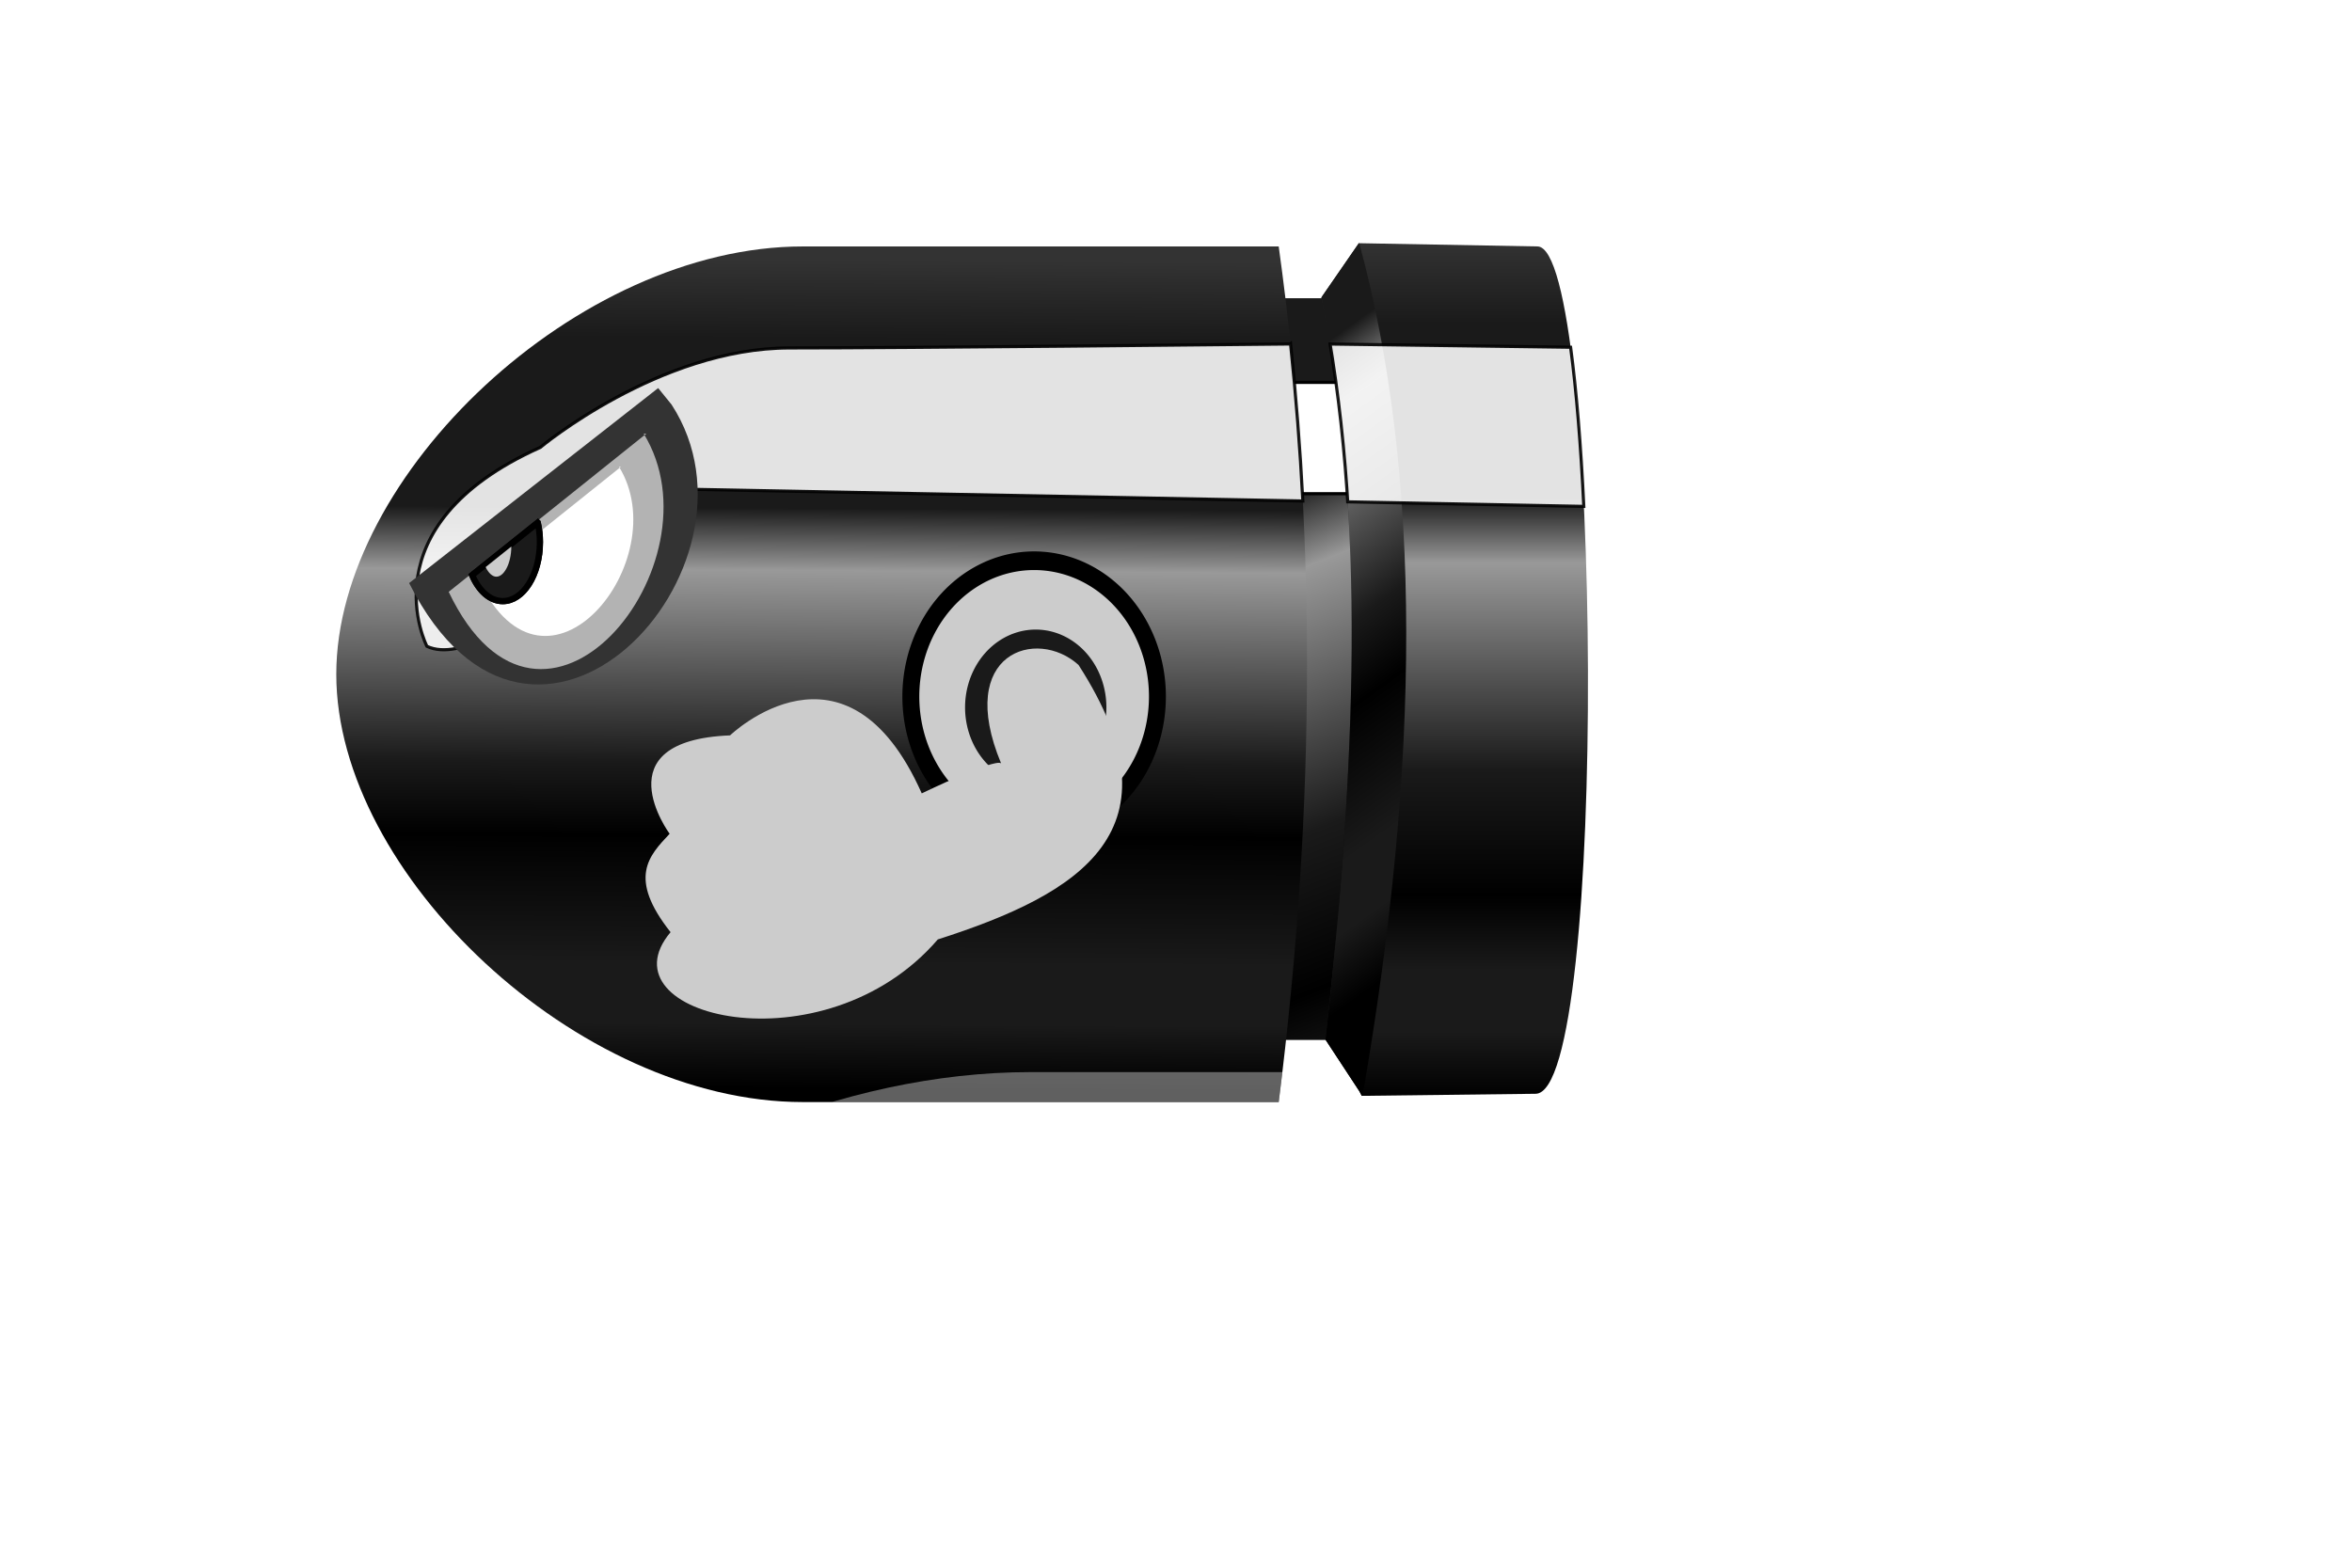 <?xml version="1.0"?><svg width="750" height="500" xmlns="http://www.w3.org/2000/svg" xmlns:xlink="http://www.w3.org/1999/xlink">
 <title>uiuj</title>
 <defs>
  <linearGradient id="linearGradient3732">
   <stop stop-color="#333333" offset="0" id="stop3734"/>
   <stop stop-color="#1a1a1a" id="stop3736" offset="0.095"/>
   <stop stop-color="#1a1a1a" offset="0.3" id="stop3738"/>
   <stop stop-color="#999999" id="stop3740" offset="0.375"/>
   <stop stop-color="#1a1a1a" offset="0.607" id="stop3742"/>
   <stop stop-color="#000000" id="stop3744" offset="0.695"/>
   <stop stop-color="#1a1a1a" offset="0.85" id="stop3746"/>
   <stop stop-color="#1a1a1a" id="stop3748" offset="0.922"/>
   <stop stop-color="#000000" offset="1" id="stop3750"/>
  </linearGradient>
  <linearGradient id="linearGradient3686">
   <stop stop-color="#1a1a1a" id="stop3688" offset="0"/>
   <stop stop-color="#cccccc" id="stop3690" offset="1"/>
  </linearGradient>
  <linearGradient id="linearGradient3485">
   <stop stop-color="#cccccc" id="stop3487" offset="0"/>
   <stop stop-color="#1a1a1a" id="stop3489" offset="1"/>
  </linearGradient>
  <linearGradient id="linearGradient3355">
   <stop stop-color="#333333" id="stop3357" offset="0"/>
   <stop stop-color="#1a1a1a" offset="0.095" id="stop3365"/>
   <stop stop-color="#1a1a1a" id="stop3367" offset="0.3"/>
   <stop stop-color="#999999" offset="0.375" id="stop3363"/>
   <stop stop-color="#1a1a1a" id="stop3369" offset="0.617"/>
   <stop stop-color="#000000" offset="0.763" id="stop3377"/>
   <stop stop-color="#1a1a1a" id="stop3373" offset="0.85"/>
   <stop stop-color="#1a1a1a" offset="0.922" id="stop3375"/>
   <stop stop-color="#000000" id="stop3359" offset="1"/>
  </linearGradient>
  <filter height="1.442" y="-0.221" width="1.106" x="-0.053" id="filter3259">
   <feGaussianBlur id="feGaussianBlur3261" stdDeviation="13.809"/>
  </filter>
  <filter height="1.636" y="-0.318" width="1.552" x="-0.276" id="filter3351">
   <feGaussianBlur id="feGaussianBlur3353" stdDeviation="7.327"/>
  </filter>
  <linearGradient y2="0.985" x2="0.685" y1="0.017" x1="0.691" id="linearGradient3361" xlink:href="#linearGradient3732"/>
  <filter id="filter3427">
   <feGaussianBlur id="feGaussianBlur3429" stdDeviation="5.729"/>
  </filter>
  <linearGradient y2="1.001" x2="0.329" y1="0" x1="0.329" id="linearGradient3431" xlink:href="#linearGradient3355"/>
  <linearGradient y2="1.282" x2="0.594" y1="-0.196" x1="0.5" id="linearGradient3433" xlink:href="#linearGradient3355"/>
  <filter height="1.228" y="-0.114" width="1.228" x="-0.114" id="filter3481">
   <feGaussianBlur id="feGaussianBlur3483" stdDeviation="3.918"/>
  </filter>
  <filter height="1.288" y="-0.144" width="1.199" x="-0.099" id="filter3596">
   <feGaussianBlur id="feGaussianBlur3598" stdDeviation="10.591"/>
  </filter>
  <clipPath id="clipPath3602" clipPathUnits="userSpaceOnUse">
   <path fill="#cccccc" fill-rule="evenodd" stroke-width="1px" d="m257.312,628.319c0,0 -36.871,-45.457 32.325,-47.982c0,0 62.124,-54.548 102.53,28.284c0,0 38.891,-17.173 42.426,-14.647c-24.645,-54.095 19.121,-66.4 41.416,-47.982c57.056,80.758 0.785,111.651 -75.256,133.845c-60.878,64.449 -180.952,37.508 -142.937,-3.536c-23.024,-26.543 -11.636,-37.203 -0.505,-47.982z" id="path3604"/>
  </clipPath>
  <filter height="1.232" y="-0.116" width="1.316" x="-0.158" id="filter3682">
   <feGaussianBlur id="feGaussianBlur3684" stdDeviation="4.952"/>
  </filter>
  <radialGradient gradientUnits="userSpaceOnUse" gradientTransform="matrix(2.575,-1.422,0.817,2.723,-1052.165,-386.008)" r="37.628" fy="548.274" fx="385.814" cy="548.274" cx="385.814" id="radialGradient3692" xlink:href="#linearGradient3686"/>
  <filter height="1.226" y="-0.113" width="1.308" x="-0.154" id="filter3728">
   <feGaussianBlur id="feGaussianBlur3730" stdDeviation="4.822"/>
  </filter>
  <linearGradient y2="0.869" x2="0.524" y1="-0.253" x1="0.429" id="linearGradient3760" xlink:href="#linearGradient3732"/>
  <filter height="1.327" y="-0.164" width="1.252" x="-0.126" id="filter3811">
   <feGaussianBlur id="feGaussianBlur3813" stdDeviation="15.563"/>
  </filter>
  <clipPath id="clipPath3817" clipPathUnits="userSpaceOnUse">
   <path fill="url(#linearGradient3821)" fill-rule="evenodd" stroke-width="1px" id="path3819" d="m583.086,759.134l-254.558,0c-120.489,0 -249.508,-111.346 -249.508,-208.596c0,-97.25 129.018,-208.596 249.508,-208.596l254.558,0c20.373,133.631 20.032,272.787 0,417.193z"/>
  </clipPath>
  <linearGradient y2="0.985" x2="0.685" y1="0.017" x1="0.691" id="linearGradient3821" xlink:href="#linearGradient3732"/>
  <filter height="1.553" y="-0.276" width="1.173" x="-0.086" id="filter3855">
   <feGaussianBlur id="feGaussianBlur3857" stdDeviation="17.904"/>
  </filter>
  <filter height="2.296" y="-0.648" width="1.348" x="-0.174" id="filter3959">
   <feGaussianBlur id="feGaussianBlur3961" stdDeviation="9.405"/>
  </filter>
  <clipPath id="clipPath3967" clipPathUnits="userSpaceOnUse">
   <path fill="url(#linearGradient3971)" fill-rule="evenodd" stroke-width="1px" id="path3969" d="m583.086,759.134l-254.558,0c-120.489,0 -249.508,-111.346 -249.508,-208.596c0,-97.25 129.018,-208.596 249.508,-208.596l254.558,0c20.373,133.631 20.032,272.787 0,417.193z"/>
  </clipPath>
  <linearGradient y2="0.985" x2="0.685" y1="0.017" x1="0.691" id="linearGradient3971" xlink:href="#linearGradient3732"/>
  <clipPath id="clipPath3973" clipPathUnits="userSpaceOnUse">
   <path fill="url(#linearGradient3977)" fill-rule="evenodd" stroke-width="1px" id="path3975" d="m625.929,340.362l-20,26.429c23.816,105.243 18.574,229.857 2.173,361.912l18.184,25.231l1.247,2.17l92.934,-1.01c39.185,0 35.215,-413.152 1.01,-413.152l-95.549,-1.578z"/>
  </clipPath>
  <linearGradient y2="1.001" x2="0.329" y1="0" x1="0.329" id="linearGradient3977" xlink:href="#linearGradient3355"/>
  <filter id="filter3999">
   <feGaussianBlur id="feGaussianBlur4001" stdDeviation="1.043"/>
  </filter>
  <filter height="1.451" y="-0.226" width="1.475" x="-0.238" id="filter4093">
   <feGaussianBlur id="feGaussianBlur4095" stdDeviation="3.785"/>
  </filter>
  <radialGradient r="20.047" fy="477.103" fx="112.082" cy="477.103" cx="112.082" gradientTransform="matrix(-0.763,-0.685,0.652,-0.726,-96.251,622.568)" gradientUnits="userSpaceOnUse" id="radialGradient4097" xlink:href="#linearGradient3485"/>
  <filter height="1.2" y="-0.1" width="1.214" x="-0.107" id="filter4203">
   <feGaussianBlur id="feGaussianBlur4205" stdDeviation="0.612"/>
  </filter>
 </defs>
 <g>
  <title>Layer 1</title>
  <g id="layer2">
   <path fill="url(#linearGradient3433)" fill-rule="evenodd" stroke-width="1px" id="path2406" d="m398.115,95.12l37.941,0l0.602,236.551l-32.521,0l-6.022,-236.551z"/>
   <path fill="#ffffff" fill-rule="evenodd" stroke="#000000" stroke-width="1px" filter="url(#filter3351)" id="path3212" d="m398.812,121.955l0.894,35.506l36.498,0l-0.074,-35.506l-37.318,0z"/>
   <path fill="url(#linearGradient3361)" fill-rule="evenodd" stroke-width="1px" d="m407.751,351.494l-151.765,0c-71.834,0 -148.754,-72.833 -148.754,-136.446c0,-63.613 76.919,-136.446 148.754,-136.446l151.765,0c12.146,87.411 11.943,178.434 0,272.893z" id="path2399"/>
   <path fill="url(#linearGradient3431)" fill-rule="evenodd" stroke-width="1px" d="m433.293,77.569l-11.924,17.287c14.199,68.841 11.074,150.354 1.295,236.733l10.841,16.504l0.744,1.419l55.406,-0.661c23.361,0 20.995,-270.25 0.602,-270.25l-56.965,-1.033z" id="path2408"/>
   <path opacity="0.613" fill="#cccccc" fill-rule="evenodd" stroke="#000000" stroke-width="1px" filter="url(#filter3959)" clip-path="url(#clipPath3973)" id="path3823" d="m478.888,327.368c-15.634,0.015 -35.016,0.45 -55.874,1.022c-0.119,1.065 -0.233,2.123 -0.354,3.189l10.843,16.516l0.745,1.41l55.408,-0.654c4.011,0 7.267,-7.958 9.8,-21.157c-5.766,-0.23 -12.67,-0.335 -20.569,-0.327z"/>
   <path fill="url(#linearGradient3760)" fill-rule="evenodd" stroke-width="1px" id="path3197" d="m433.298,77.577l-11.924,17.273c14.199,68.841 11.064,150.35 1.286,236.729l10.843,16.516l0.745,1.41l0.242,0c18.448,-106.332 19.036,-197.863 -1.043,-271.929l-0.149,0z"/>
   <path opacity="0.937" fill="#ffffff" fill-rule="evenodd" stroke="#000000" stroke-width="1px" filter="url(#filter3259)" id="path3202" d="m411.537,109.71c-18.499,0.192 -121.831,1.267 -159.76,1.267c-41.555,0 -79.498,31.725 -79.498,31.725c-56.008,25.109 -36.144,63.429 -36.144,63.429c21.078,9.911 76.499,-50.224 76.499,-50.224l202.816,3.884c-0.873,-16.821 -2.178,-33.511 -3.912,-50.081zm12.594,0.02c0.266,1.597 0.532,3.191 0.783,4.804c0.001,0.007 -0.001,0.014 0,0.02c0.344,2.217 0.675,4.444 0.987,6.684c0.315,2.253 0.611,4.511 0.894,6.786c0.283,2.269 0.549,4.536 0.801,6.827c0.001,0.007 -0.001,0.014 0,0.02c0.505,4.582 0.954,9.191 1.341,13.859c0.194,2.334 0.375,4.677 0.54,7.032c0.1,1.425 0.192,2.86 0.279,4.293l75.288,1.451c-0.93,-19.235 -2.331,-36.793 -4.211,-50.755l-76.703,-1.022z"/>
   <path fill="#333333" fill-rule="evenodd" stroke-width="1.292px" filter="url(#filter3427)" d="m130.461,185.969c39.689,78.843 117.569,-4.775 83.701,-56.91l-4.29,-5.286l-79.411,62.196z" id="path2415"/>
   <path fill="#b3b3b3" fill-rule="evenodd" stroke-width="1px" id="path2413" d="m143.076,188.768c29.912,62.635 87.699,-9.042 62.174,-50.46l0.852,0l-63.026,50.46z"/>
   <path fill="#000000" filter="url(#filter3728)" id="path3694" d="m371.776,222.151a42.015,46.287 0 1 1 -84.03,0a42.015,46.287 0 1 1 84.03,0z"/>
   <path fill="url(#radialGradient3692)" filter="url(#filter3999)" d="m366.378,222.151a36.617,40.34 0 1 1 -73.234,0a36.617,40.34 0 1 1 73.234,0z" id="path2419"/>
   <path fill="#1a1a1a" filter="url(#filter3682)" id="path3191" d="m352.803,225.62a22.532,24.823 0 1 1 -45.065,0a22.532,24.823 0 1 1 45.065,0z"/>
   <path fill="#cccccc" fill-rule="evenodd" stroke-width="1px" id="path2417" d="m213.528,265.926c0,0 -21.982,-29.734 19.272,-31.386c0,0 37.038,-35.681 61.128,18.501c0,0 23.186,-11.233 25.294,-9.581c-14.693,-35.385 11.4,-43.433 24.692,-31.386c34.016,52.825 0.468,73.033 -44.867,87.55c-36.295,42.157 -107.881,24.535 -85.217,-2.313c-13.727,-17.362 -6.937,-24.335 -0.301,-31.386z"/>
   <path fill="#ffffff" fill-rule="evenodd" stroke-width="1px" filter="url(#filter3481)" d="m152.722,185.133c21.49,45 63.006,-6.496 44.668,-36.253l0.612,0l-45.28,36.253z" id="path3435"/>
   <path fill="#000000" stroke="#000000" stroke-width="2" stroke-miterlimit="4" filter="url(#filter4093)" d="m171.478,166.7l-20.923,16.741c2.159,5.029 5.74,8.279 9.763,8.279c3.217,0 6.16,-2.051 8.328,-5.458c2.168,-3.407 3.521,-8.144 3.521,-13.389c0,-2.177 -0.261,-4.232 -0.689,-6.173z" id="path4003"/>
   <path fill="url(#radialGradient4097)" stroke="#000000" stroke-width="2" stroke-miterlimit="4" id="path3762" d="m171.478,166.7l-20.923,16.741c2.159,5.029 5.74,8.279 9.763,8.279c3.217,0 6.16,-2.051 8.328,-5.458c2.168,-3.407 3.521,-8.144 3.521,-13.389c0,-2.177 -0.261,-4.232 -0.689,-6.173z"/>
   <path fill="#cccccc" stroke-width="0.571" filter="url(#filter4203)" id="path3767" d="m163.057,174.304l-8.198,6.562c0.954,1.972 2.21,3.066 3.409,3.066c1.124,0 2.275,-0.858 3.223,-2.616c0.931,-1.727 1.543,-4.234 1.565,-7.011z"/>
   <path fill="#808080" fill-rule="evenodd" stroke-width="1px" filter="url(#filter3596)" clip-path="url(#clipPath3602)" id="path3493" d="m341.057,209.913c0.279,4.296 1.139,8.546 2.422,12.224c6.726,15.412 4.021,38.187 -14.644,40.167c-11.635,3.179 -25.786,0.281 -32.623,-10.343c-0.961,0.456 -2.292,1.083 -2.292,1.083c-10.684,-24.03 -23.907,-30.377 -35.324,-30.008c1.558,6.443 9.545,11.341 15.315,14.329c4.968,15.139 7.304,32.113 7.117,48.241c-1.247,19.543 -21.05,24.419 -34.84,29.783c-15.246,6.666 -18.392,-6.881 -24.313,-18.315c-15.593,-7.567 -5.855,-18.467 3.596,-24.979c4.009,-13.405 -5.124,-22.87 -13.955,-31.173c-9.657,9.204 2.012,25 2.012,25c-6.636,7.051 -13.428,14.036 0.298,31.398c-22.664,26.848 48.923,44.467 85.218,2.31c45.335,-14.518 78.88,-34.725 44.863,-87.549c-0.899,-0.814 -1.852,-1.538 -2.851,-2.167z"/>
   <path fill="#666666" fill-rule="evenodd" stroke-width="1px" filter="url(#filter3811)" clip-path="url(#clipPath3817)" id="path3770" d="m243.943,77.278c-71.834,0 -148.749,72.831 -148.749,136.445c0,4.278 0.354,8.603 1.025,12.939c30.689,-38.66 97.665,-114.434 175.503,-149.384l-27.779,0z"/>
   <path opacity="0.685" fill="#cccccc" fill-rule="evenodd" stroke-width="1px" filter="url(#filter3855)" clip-path="url(#clipPath3967)" id="path3825" d="m114.225,249.773c20.512,52.72 82.844,101.715 141.763,101.715l151.767,0c0.962,-7.609 1.836,-15.187 2.646,-22.751c-50.895,1.484 -108.202,3.575 -144.185,2.944c-75.28,-1.322 -133.083,-70.708 -143.924,-78.637c-2.398,-1.754 -5.19,-2.761 -8.067,-3.271z"/>
  </g>
 </g>
</svg>